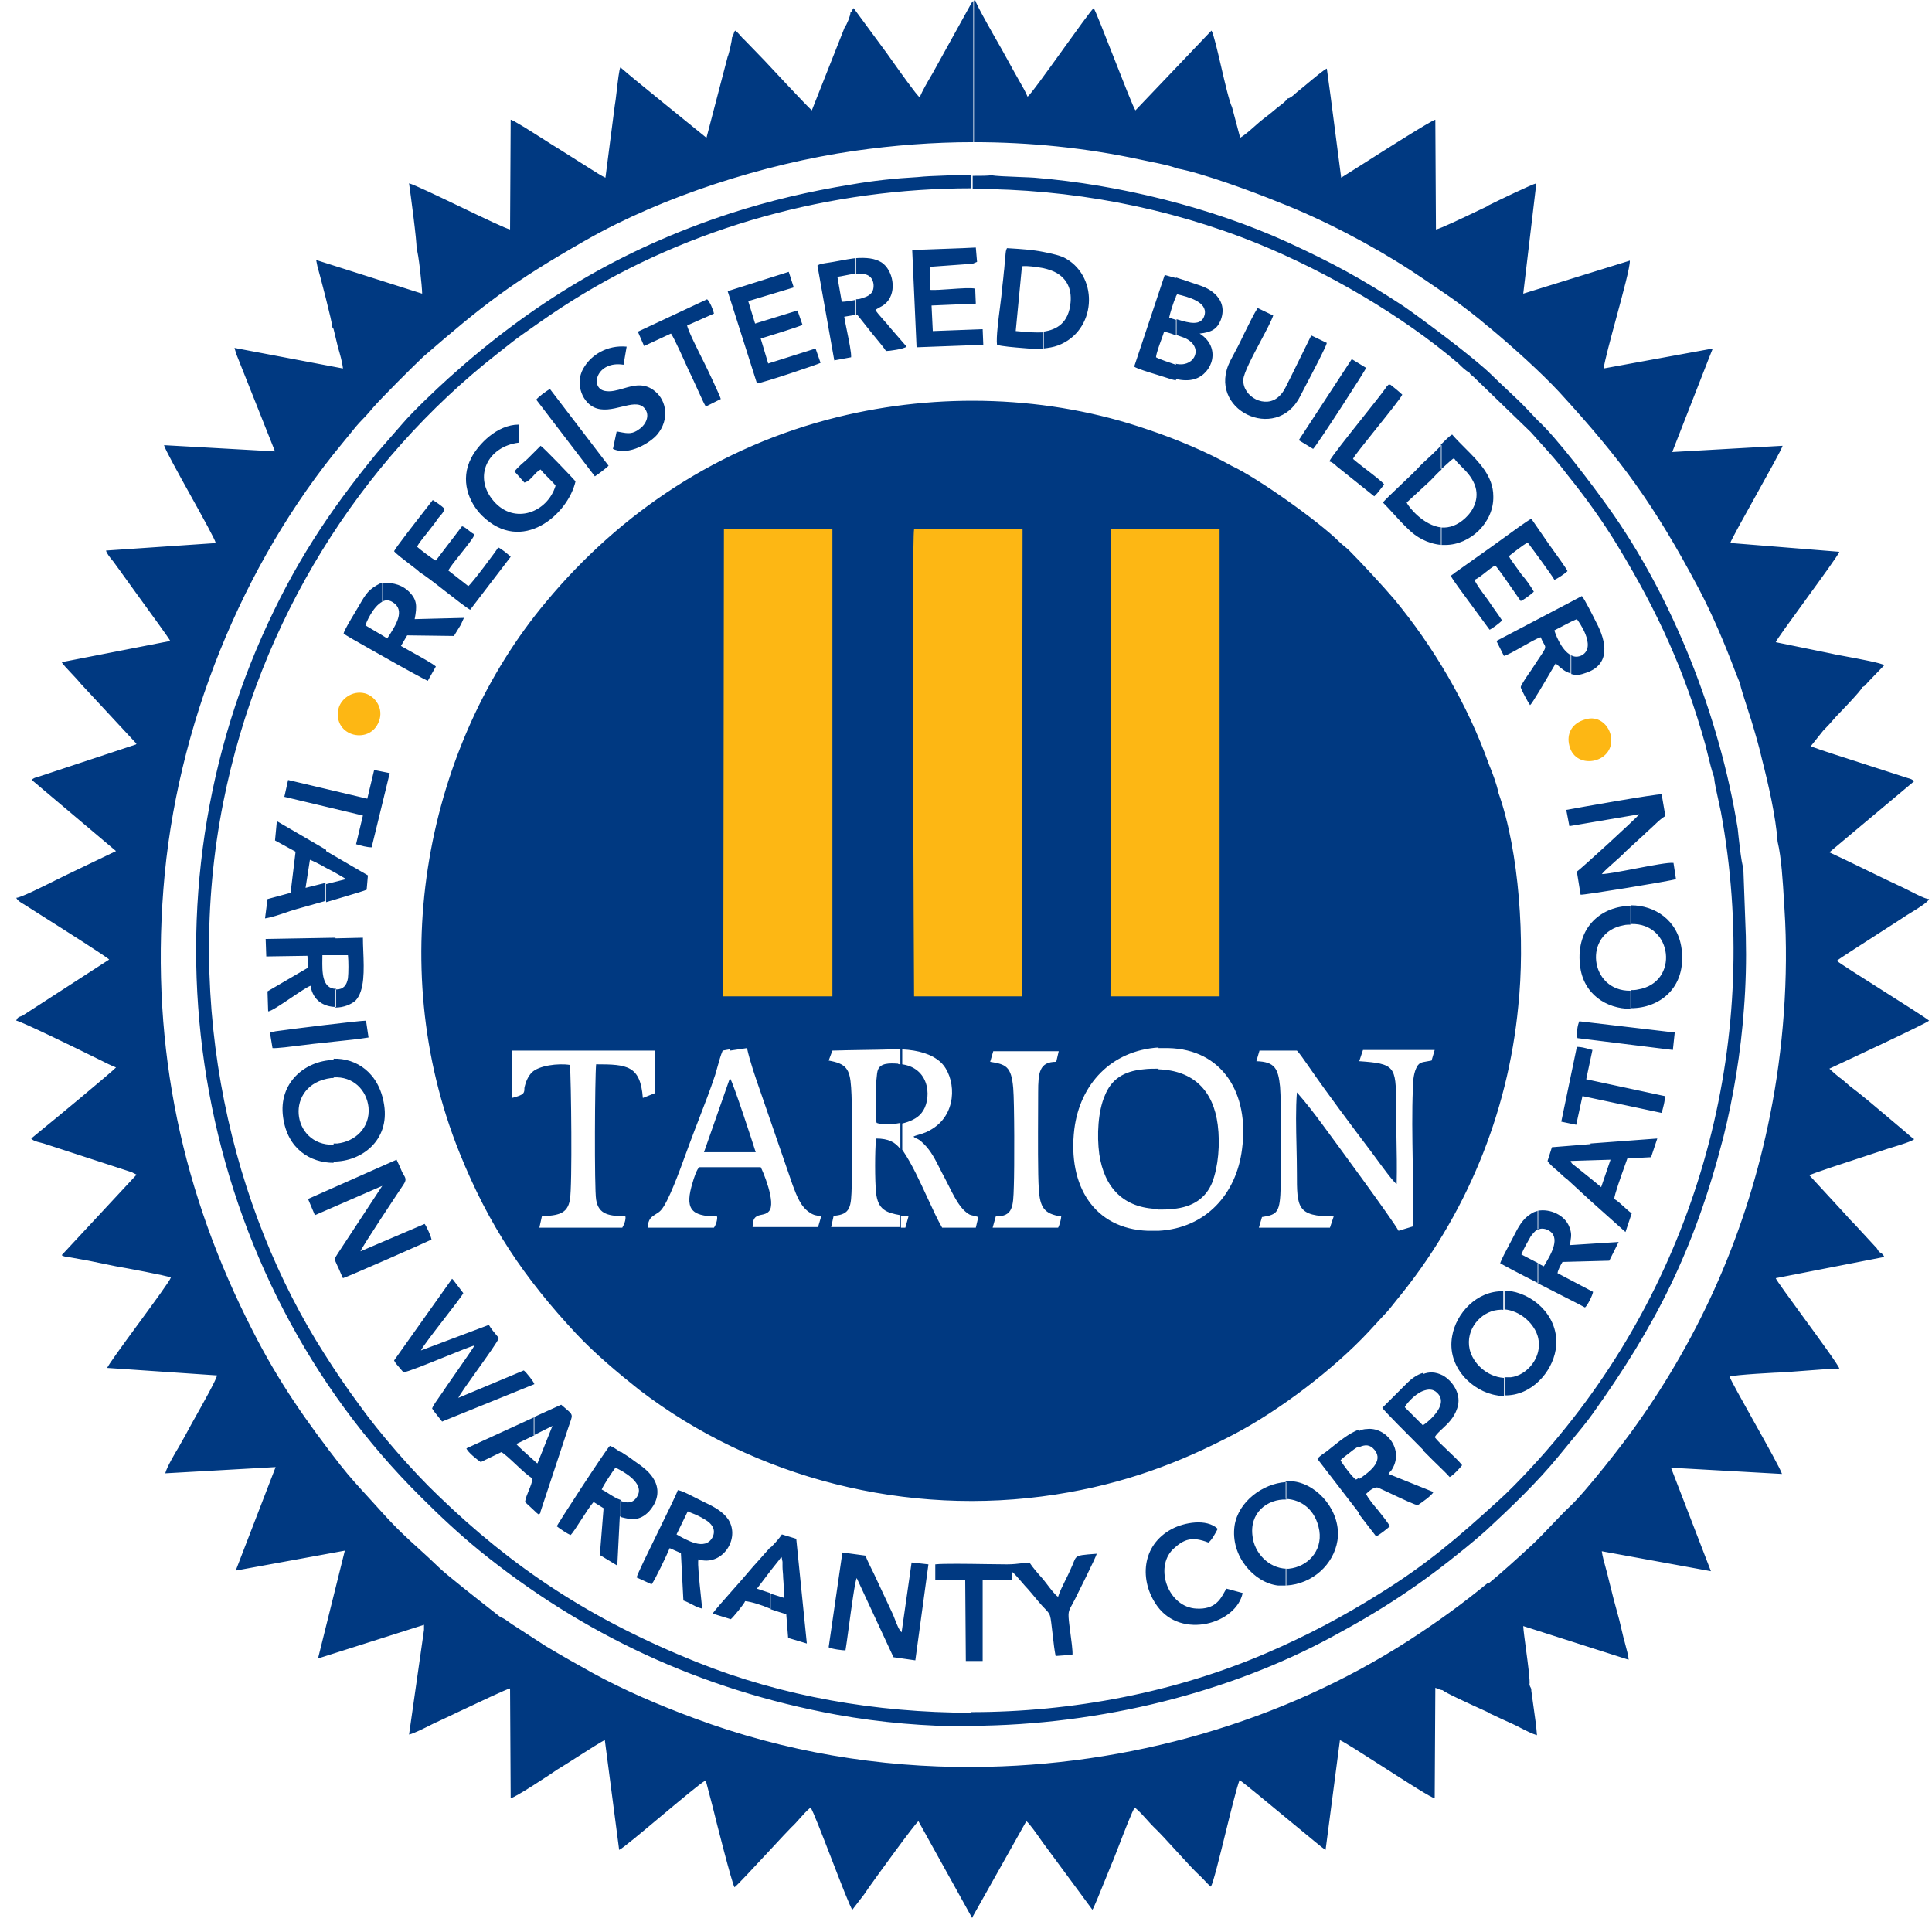 <svg width="101" height="101" viewBox="0 0 101 101" fill="none" xmlns="http://www.w3.org/2000/svg">
<path fill-rule="evenodd" clip-rule="evenodd" d="M91.401 37.184C91.223 36.638 90.974 35.873 90.974 35.756L90.843 35.43C90.83 35.391 90.811 35.351 90.792 35.31L90.792 35.309L90.792 35.309L90.792 35.309C90.763 35.248 90.732 35.182 90.713 35.104C90.159 33.638 89.539 32.171 88.822 30.802C86.475 26.369 84.748 24.022 81.489 20.469C80.551 19.467 79.132 18.176 77.805 17.074V10.756L77.773 10.773V10.756C78.294 10.495 80.054 9.648 80.315 9.583L79.631 15.352L85.204 13.624C85.222 13.928 84.85 15.303 84.488 16.641C84.188 17.751 83.894 18.835 83.835 19.263L89.539 18.22L89.344 18.709L87.421 23.631L93.19 23.305C93.14 23.489 92.461 24.706 91.791 25.908C91.157 27.045 90.531 28.168 90.452 28.39H90.485H90.517L96.156 28.846C96.122 28.983 95.221 30.222 94.365 31.398L94.365 31.399L94.365 31.399C93.595 32.457 92.862 33.464 92.831 33.572L95.7 34.159C95.762 34.18 96.052 34.234 96.424 34.303C97.22 34.45 98.392 34.667 98.503 34.778L97.655 35.658C97.613 35.7 97.585 35.736 97.56 35.767C97.508 35.831 97.472 35.875 97.362 35.919C97.329 36.082 96.026 37.419 95.993 37.451C95.957 37.492 95.924 37.531 95.891 37.569L95.889 37.57L95.889 37.57L95.889 37.571C95.71 37.776 95.555 37.954 95.308 38.201L94.657 39.016C94.689 39.032 94.697 39.032 94.706 39.032C94.714 39.032 94.722 39.032 94.754 39.048C95.086 39.181 96.48 39.628 97.558 39.973L97.558 39.973L97.559 39.974C98.071 40.138 98.511 40.279 98.731 40.352L99.741 40.678C99.872 40.711 99.97 40.743 100.067 40.841L95.635 44.557C96.27 44.85 96.921 45.168 97.573 45.485L97.573 45.485L97.574 45.486L97.574 45.486L97.575 45.486C98.226 45.804 98.878 46.121 99.513 46.415C99.596 46.452 99.718 46.514 99.856 46.586L99.856 46.586C100.207 46.767 100.663 47.001 100.85 47.001C100.772 47.182 100.206 47.525 99.875 47.726C99.788 47.779 99.717 47.822 99.676 47.849C99.505 47.967 98.899 48.356 98.227 48.787L98.227 48.787L98.226 48.788C97.235 49.424 96.103 50.15 96.026 50.228C96.122 50.325 97.231 51.027 98.363 51.744C99.52 52.477 100.701 53.225 100.85 53.357C100.709 53.498 96.969 55.244 95.91 55.738L95.909 55.739C95.743 55.816 95.643 55.863 95.635 55.867C95.765 55.997 95.993 56.193 96.156 56.323C96.289 56.412 96.407 56.516 96.531 56.625L96.531 56.625L96.531 56.625L96.531 56.625C96.589 56.676 96.648 56.728 96.71 56.78C97.256 57.183 98.078 57.88 98.787 58.481C99.052 58.706 99.301 58.917 99.513 59.094C99.575 59.145 99.634 59.197 99.691 59.247L99.692 59.249L99.692 59.249C99.816 59.358 99.934 59.461 100.067 59.55C99.988 59.656 99.293 59.867 98.925 59.979L98.924 59.979C98.837 60.006 98.769 60.027 98.731 60.039C98.62 60.079 98.202 60.216 97.671 60.389L97.669 60.39L97.669 60.39C96.48 60.778 94.727 61.351 94.591 61.441L96.482 63.494C96.677 63.722 96.775 63.82 96.938 63.983L98.112 65.254C98.139 65.295 98.159 65.328 98.176 65.354C98.237 65.453 98.244 65.463 98.372 65.515C98.386 65.543 98.388 65.547 98.391 65.55C98.395 65.554 98.4 65.557 98.438 65.613C98.447 65.622 98.454 65.626 98.46 65.63C98.473 65.638 98.48 65.641 98.503 65.711L92.831 66.819C92.861 66.922 93.53 67.838 94.26 68.837C95.145 70.049 96.12 71.384 96.156 71.545C95.534 71.566 94.898 71.616 94.258 71.666L94.257 71.666C93.924 71.692 93.589 71.718 93.255 71.741C93.059 71.741 90.582 71.871 90.419 71.969C90.495 72.181 91.074 73.216 91.681 74.3L91.681 74.3L91.682 74.301C92.376 75.541 93.105 76.845 93.157 77.053L87.356 76.728L89.442 82.138L83.737 81.095C83.776 81.366 83.861 81.671 83.944 81.97L83.944 81.971L83.944 81.971C84.001 82.175 84.056 82.377 84.096 82.562C84.152 82.772 84.202 82.976 84.251 83.177L84.251 83.177L84.251 83.178L84.251 83.178C84.317 83.444 84.38 83.704 84.455 83.963C84.487 84.094 84.52 84.208 84.552 84.322C84.585 84.436 84.618 84.55 84.65 84.681L84.813 85.365C84.837 85.484 84.886 85.667 84.94 85.864C85.033 86.21 85.139 86.601 85.139 86.767L79.631 85.007C79.643 85.238 79.707 85.711 79.775 86.221C79.88 87.004 79.996 87.873 79.957 88.07L79.989 88.168C80.005 88.201 80.005 88.193 80.005 88.189C80.005 88.188 80.005 88.188 80.005 88.187C80.005 88.187 80.005 88.187 80.006 88.187C80.006 88.187 80.007 88.188 80.008 88.193C80.01 88.199 80.014 88.212 80.022 88.233C80.054 88.266 80.054 88.364 80.054 88.396L80.185 89.342L80.185 89.342C80.25 89.798 80.315 90.254 80.348 90.711C80.107 90.645 79.779 90.477 79.48 90.324C79.334 90.249 79.195 90.177 79.076 90.124C78.848 90.026 78.359 89.798 77.805 89.537V88.201V82.79C78.555 82.171 79.305 81.486 80.12 80.737C80.437 80.436 80.807 80.049 81.157 79.682L81.157 79.681C81.489 79.333 81.805 79.003 82.043 78.781C82.89 77.999 84.944 75.359 85.53 74.511C88.92 69.752 91.332 64.342 92.538 58.279C93.222 54.889 93.516 51.043 93.288 47.523C93.282 47.429 93.276 47.33 93.27 47.229L93.263 47.109L93.262 47.103C93.203 46.099 93.128 44.828 92.929 44.003C92.831 42.666 92.44 40.971 92.114 39.7C91.951 38.983 91.756 38.331 91.56 37.68L91.56 37.679C91.532 37.586 91.472 37.403 91.401 37.184ZM50.882 7.432V0.065C50.85 0.065 50.85 0.065 50.784 0.163L48.764 3.814L48.695 3.931C48.479 4.3 48.226 4.732 48.079 5.085C47.922 4.98 47.07 3.78 46.606 3.127L46.606 3.127L46.606 3.127C46.493 2.967 46.403 2.841 46.352 2.771L44.624 0.424C44.58 0.468 44.569 0.498 44.559 0.528C44.545 0.564 44.533 0.598 44.461 0.652C44.461 0.815 44.266 1.304 44.168 1.402L42.44 5.769C42.179 5.541 40.387 3.618 39.963 3.162L38.953 2.119C38.865 2.046 38.791 1.96 38.717 1.875C38.627 1.771 38.539 1.669 38.431 1.597C38.382 1.662 38.366 1.719 38.35 1.776C38.333 1.833 38.317 1.89 38.268 1.956C38.268 2.119 38.105 2.836 38.04 2.966L36.932 7.203L34.683 5.378C34.433 5.172 34.183 4.969 33.933 4.766L33.933 4.766C33.433 4.36 32.933 3.955 32.434 3.52C32.373 3.601 32.3 4.232 32.238 4.77C32.199 5.101 32.165 5.397 32.14 5.508L31.651 9.289C31.453 9.201 31.105 8.978 30.799 8.783C30.654 8.69 30.518 8.603 30.413 8.54C30.201 8.409 29.997 8.279 29.794 8.149C29.59 8.018 29.386 7.888 29.174 7.758C29.079 7.705 28.803 7.529 28.468 7.315L28.468 7.315C27.767 6.869 26.807 6.258 26.697 6.258L26.665 11.995C26.467 11.962 25.276 11.391 24.068 10.811C22.88 10.241 21.675 9.664 21.384 9.583C21.449 10.039 21.808 12.679 21.775 13.005C21.873 13.168 22.069 14.993 22.069 15.352L16.528 13.592L16.593 13.918C16.723 14.374 17.375 16.851 17.375 17.112C17.408 17.145 17.408 17.137 17.408 17.137C17.408 17.137 17.408 17.145 17.44 17.21L17.668 18.155C17.766 18.481 17.896 18.937 17.929 19.263L12.258 18.188L12.355 18.514L14.376 23.598L8.575 23.273C8.624 23.486 9.292 24.69 9.952 25.879L9.952 25.879L9.952 25.879C10.604 27.053 11.248 28.212 11.28 28.39L5.543 28.781C5.571 28.922 5.746 29.136 5.877 29.297L5.877 29.297L5.877 29.297C5.898 29.322 5.917 29.346 5.934 29.368C6 29.465 6.073 29.563 6.146 29.661C6.22 29.759 6.293 29.857 6.358 29.954C6.459 30.1 6.783 30.547 7.168 31.076C7.903 32.087 8.858 33.4 8.9 33.507L3.229 34.615C3.266 34.707 3.51 34.965 3.746 35.214C3.927 35.406 4.103 35.592 4.174 35.691L7.14 38.885C7.14 38.885 7.108 38.885 7.108 38.918L1.99 40.613C1.86 40.645 1.73 40.678 1.664 40.776L6.065 44.492L3.49 45.73C3.384 45.779 3.184 45.879 2.94 46.001L2.94 46.001L2.94 46.001L2.939 46.001C2.206 46.368 1.07 46.936 0.85 46.936C0.92 47.078 1.043 47.151 1.216 47.255C1.282 47.295 1.356 47.339 1.436 47.392C1.564 47.475 1.854 47.659 2.225 47.894L2.225 47.894L2.225 47.894L2.225 47.894L2.225 47.894C3.462 48.678 5.606 50.038 5.706 50.163L1.176 53.096C1.148 53.108 1.123 53.117 1.099 53.125L1.099 53.125H1.099C0.981 53.167 0.904 53.195 0.85 53.357C1.045 53.357 4.305 54.954 4.761 55.182C4.92 55.256 5.083 55.338 5.248 55.421L5.248 55.421L5.248 55.421C5.522 55.56 5.8 55.7 6.065 55.802C5.902 55.997 2.675 58.67 2.186 59.061C1.99 59.224 1.795 59.387 1.632 59.518C1.728 59.637 1.929 59.687 2.106 59.73C2.171 59.746 2.232 59.761 2.284 59.778L6.782 61.245C6.81 61.259 6.839 61.267 6.865 61.275C6.898 61.284 6.926 61.292 6.945 61.31L7.14 61.408L3.229 65.613L3.229 65.613C3.259 65.643 3.269 65.652 3.28 65.657C3.284 65.659 3.289 65.66 3.297 65.661L3.297 65.661C3.309 65.663 3.327 65.667 3.359 65.678C3.425 65.711 3.49 65.711 3.555 65.711L4.631 65.906C4.875 65.955 5.111 66.004 5.348 66.053C5.584 66.102 5.82 66.151 6.065 66.2C6.456 66.265 8.737 66.688 8.933 66.786C8.884 66.951 8.042 68.1 7.218 69.224L7.218 69.225L7.218 69.225L7.217 69.225L7.217 69.225C6.412 70.324 5.625 71.4 5.608 71.512L11.345 71.903C11.319 72.115 10.583 73.422 10.203 74.099L10.203 74.099C10.114 74.256 10.046 74.379 10.009 74.446C9.781 74.87 9.552 75.293 9.324 75.684C9.161 75.945 8.705 76.728 8.64 77.021L14.409 76.695L12.323 82.106L18.027 81.063L16.625 86.701L22.166 84.941V85.202L21.384 90.678C21.639 90.621 22.191 90.342 22.544 90.164C22.597 90.137 22.646 90.112 22.688 90.091C22.861 90.016 23.333 89.792 23.894 89.527L23.894 89.527L23.894 89.526C25.023 88.993 26.512 88.288 26.665 88.266L26.697 94.003C26.893 94.003 28.816 92.731 29.142 92.503C29.325 92.398 29.72 92.145 30.144 91.874C30.772 91.472 31.463 91.03 31.619 90.971L32.368 96.708C32.515 96.659 33.515 95.822 34.54 94.963L34.54 94.963L34.54 94.963C35.568 94.103 36.622 93.221 36.867 93.09L36.899 93.155L36.918 93.188C36.913 93.181 36.915 93.187 36.932 93.22L37.258 94.459C37.421 95.143 38.268 98.468 38.398 98.664C38.539 98.563 39.469 97.563 40.262 96.709L40.262 96.709C40.758 96.174 41.202 95.698 41.365 95.535C41.527 95.387 41.669 95.226 41.812 95.064C41.986 94.868 42.161 94.67 42.375 94.492C42.488 94.637 42.975 95.897 43.463 97.158L43.463 97.159C43.961 98.448 44.46 99.738 44.559 99.837C44.624 99.756 44.697 99.658 44.77 99.56L44.771 99.56L44.771 99.56C44.844 99.462 44.917 99.364 44.983 99.283C45.146 99.087 45.276 98.892 45.406 98.696C45.797 98.142 47.851 95.306 48.014 95.209L50.817 100.261L50.85 100.228V100.196L53.653 95.209C53.791 95.291 54.21 95.889 54.434 96.209L54.434 96.21C54.453 96.236 54.47 96.261 54.486 96.283C54.504 96.309 54.52 96.331 54.533 96.349L57.108 99.837C57.17 99.774 57.54 98.857 57.841 98.111C58.01 97.691 58.157 97.326 58.216 97.197C58.261 97.09 58.351 96.854 58.463 96.563L58.464 96.562C58.761 95.79 59.206 94.634 59.324 94.492C59.57 94.696 59.764 94.914 59.956 95.129C60.069 95.255 60.181 95.381 60.302 95.502C60.629 95.813 61.081 96.309 61.525 96.796C62.012 97.331 62.489 97.854 62.779 98.109C62.847 98.177 62.907 98.241 62.965 98.302C63.073 98.418 63.173 98.525 63.301 98.631C63.422 98.441 63.745 97.129 64.071 95.808C64.358 94.643 64.647 93.47 64.8 93.057C65.053 93.226 66.345 94.297 67.401 95.172C67.976 95.649 68.482 96.068 68.711 96.252C68.753 96.285 68.801 96.325 68.852 96.367L68.852 96.367C69.001 96.49 69.177 96.635 69.298 96.708L70.048 90.971C70.267 91.059 71.24 91.684 72.267 92.344L72.268 92.344L72.268 92.345L72.268 92.345C73.531 93.156 74.876 94.021 75.002 94.003L75.035 88.233C75.109 88.258 75.156 88.278 75.195 88.296C75.259 88.323 75.305 88.344 75.426 88.364C75.491 88.462 76.762 89.048 77.773 89.505V88.168V82.757C76.501 83.8 75.263 84.713 73.601 85.789C67.049 89.993 59.031 92.34 50.85 92.373H50.882L50.85 92.373C45.971 92.402 41.028 91.587 36.312 89.831C34.455 89.146 32.564 88.331 30.967 87.451C30.087 86.962 29.337 86.538 28.522 86.049L26.762 84.909C26.711 84.874 26.657 84.835 26.602 84.796L26.602 84.796C26.451 84.686 26.296 84.574 26.176 84.55C26.169 84.543 26.041 84.444 25.84 84.286C25.089 83.698 23.309 82.303 22.949 81.943C22.558 81.564 22.22 81.257 21.895 80.962L21.894 80.962L21.894 80.962L21.894 80.962C21.297 80.421 20.742 79.918 19.983 79.074C19.738 78.798 19.496 78.535 19.258 78.275L19.257 78.274C18.765 77.737 18.282 77.212 17.799 76.597C16.071 74.381 14.572 72.262 13.203 69.557C9.552 62.419 7.89 54.889 8.542 46.48C9.194 37.973 12.681 29.465 17.896 23.175C18.016 23.034 18.132 22.889 18.248 22.744L18.248 22.744L18.248 22.744C18.48 22.454 18.711 22.164 18.972 21.904C19.135 21.741 19.363 21.48 19.526 21.284C19.95 20.795 21.612 19.133 22.134 18.644C25.263 15.939 26.697 14.798 30.641 12.549C34.65 10.267 39.93 8.572 44.657 7.888C46.71 7.595 48.796 7.432 50.882 7.432ZM36.918 93.188C36.938 93.223 36.947 93.239 36.95 93.244C36.952 93.246 36.952 93.245 36.95 93.243C36.949 93.241 36.948 93.24 36.947 93.237C36.943 93.23 36.937 93.219 36.931 93.209C36.925 93.2 36.92 93.191 36.918 93.188ZM50.882 7.432H50.915V0.033L50.98 0C51.01 0.211 52.044 2.011 52.302 2.461L52.349 2.542C52.463 2.754 52.577 2.958 52.691 3.161L52.691 3.162L52.691 3.162C52.806 3.366 52.919 3.569 53.033 3.781C53.109 3.922 53.193 4.067 53.276 4.212L53.276 4.212C53.443 4.502 53.609 4.791 53.718 5.052C53.857 4.965 54.719 3.766 55.553 2.607L55.553 2.606L55.553 2.606L55.553 2.606L55.553 2.606C56.283 1.591 56.99 0.606 57.173 0.424C57.253 0.52 57.732 1.743 58.223 2.997C58.734 4.3 59.257 5.636 59.357 5.769L63.333 1.597C63.445 1.789 63.635 2.605 63.834 3.46L63.834 3.461C64.041 4.354 64.259 5.29 64.409 5.606L64.833 7.203C65.088 7.046 65.331 6.83 65.577 6.612C65.739 6.468 65.903 6.323 66.071 6.193C66.267 6.053 66.464 5.889 66.639 5.742L66.723 5.671C66.777 5.627 66.835 5.582 66.894 5.537L66.894 5.537C67.052 5.417 67.215 5.292 67.31 5.15C67.456 5.126 67.584 5.01 67.707 4.899C67.749 4.862 67.79 4.824 67.831 4.791C67.915 4.728 68.084 4.587 68.281 4.423L68.281 4.423L68.281 4.423C68.694 4.078 69.231 3.63 69.363 3.585L69.559 5.02L70.113 9.289L71.352 8.507L71.433 8.455C72.041 8.067 74.88 6.258 75.035 6.258L75.067 11.995C75.271 11.969 76.527 11.368 77.27 11.012C77.479 10.912 77.647 10.832 77.74 10.789L77.773 10.773V17.047L77.805 17.074V17.079C77.121 16.493 76.469 16.004 75.882 15.58C75.696 15.453 75.514 15.328 75.333 15.204L75.333 15.204C74.819 14.851 74.318 14.508 73.764 14.146C71.71 12.81 69.168 11.473 66.821 10.561C65.55 10.039 62.812 9.029 61.508 8.801C61.268 8.68 60.584 8.542 60.072 8.439L60.072 8.439L60.072 8.439C59.889 8.402 59.729 8.37 59.617 8.344C56.749 7.725 53.816 7.432 50.882 7.432ZM78.327 41.428C78.262 41.036 78.001 40.352 77.838 39.961C76.73 36.832 74.937 33.8 72.884 31.323C72.33 30.672 71.156 29.4 70.537 28.781C70.455 28.7 70.366 28.626 70.276 28.553L70.276 28.553C70.186 28.48 70.097 28.406 70.015 28.325C68.972 27.282 65.778 25 64.376 24.348C63.105 23.631 61.476 22.947 60.009 22.458C54.826 20.665 49.057 20.502 43.777 21.806C37.584 23.338 32.434 26.793 28.555 31.454C22.297 38.918 20.015 50.326 24.024 60.267C25.556 64.081 27.414 66.819 30.12 69.72C31.098 70.763 32.303 71.773 33.412 72.653C39.442 77.282 47.427 79.335 55.185 78.129C58.77 77.575 61.671 76.467 64.474 75C66.854 73.761 69.722 71.578 71.547 69.622L72.297 68.807C72.558 68.546 72.786 68.253 73.014 67.96L73.014 67.96C76.617 63.591 78.83 58.244 79.37 52.608C79.729 49.25 79.435 44.524 78.327 41.428ZM55.218 55.508C54.337 55.508 54.272 56.063 54.272 57.106C54.272 57.351 54.271 57.68 54.269 58.054V58.054V58.054C54.263 59.419 54.254 61.39 54.305 62.158C54.37 63.103 54.566 63.462 55.478 63.592C55.478 63.722 55.38 64.081 55.315 64.179H51.893L52.056 63.592C52.953 63.592 52.968 63.088 52.999 62.049L53.001 61.995C53.034 61.082 53.034 57.627 52.968 56.877C52.871 55.737 52.577 55.639 51.763 55.508L51.925 54.954H55.348L55.218 55.508ZM65.843 54.922H67.799C67.925 55.048 68.149 55.37 68.319 55.614L68.32 55.614L68.32 55.615L68.32 55.615C68.369 55.686 68.414 55.751 68.451 55.802C69.396 57.171 70.667 58.866 71.678 60.202C71.708 60.24 71.785 60.346 71.889 60.488L71.889 60.488C72.233 60.958 72.864 61.822 73.014 61.897C73.034 61.056 73.018 60.215 73.002 59.374C72.992 58.814 72.982 58.253 72.982 57.692C72.982 55.737 72.916 55.606 71.058 55.476L71.254 54.889H75.002L74.839 55.443C74.744 55.464 74.66 55.477 74.586 55.489C74.303 55.534 74.154 55.557 74.025 55.867C73.894 56.16 73.862 56.584 73.862 56.91C73.809 58.092 73.832 59.412 73.853 60.734V60.734V60.734V60.734C73.873 61.891 73.892 63.048 73.862 64.114L73.112 64.342C72.819 63.788 69.624 59.452 69.168 58.833C68.712 58.214 68.288 57.66 67.799 57.106C67.733 57.96 67.756 58.961 67.778 59.931C67.788 60.405 67.799 60.872 67.799 61.31C67.799 63.136 67.799 63.592 69.722 63.592L69.526 64.179H65.811L65.974 63.624C66.789 63.494 66.919 63.396 66.952 61.995C66.984 61.115 66.984 57.562 66.919 56.812C66.821 55.867 66.658 55.508 65.68 55.476L65.843 54.922ZM47.102 54.857C47.123 54.857 47.145 54.858 47.167 54.859V55.639C48.699 55.867 48.699 57.562 48.177 58.181C47.949 58.475 47.558 58.638 47.167 58.735V60.104C47.183 60.121 47.191 60.137 47.199 60.153C47.207 60.169 47.216 60.186 47.232 60.202C47.672 60.852 48.1 61.783 48.491 62.632C48.767 63.23 49.024 63.788 49.253 64.179H51.013L51.143 63.624C51.02 63.58 50.935 63.562 50.865 63.547C50.731 63.519 50.651 63.502 50.459 63.331C50.123 63.047 49.828 62.456 49.575 61.948C49.508 61.814 49.444 61.686 49.383 61.571C49.29 61.403 49.206 61.236 49.124 61.074C48.889 60.608 48.67 60.173 48.307 59.811C48.087 59.59 48.002 59.555 47.924 59.522C47.875 59.502 47.828 59.483 47.753 59.42C47.832 59.375 47.923 59.349 48.031 59.319C48.235 59.261 48.499 59.187 48.862 58.931C50.1 58.051 49.937 56.258 49.188 55.541C48.711 55.096 47.987 54.899 47.167 54.859V54.857H47.102ZM47.102 63.559V64.179H47.33L47.493 63.592C47.401 63.592 47.319 63.582 47.248 63.573C47.193 63.566 47.144 63.559 47.102 63.559ZM43.516 54.922C44.038 54.906 44.567 54.897 45.097 54.889C45.627 54.881 46.156 54.873 46.678 54.857H47.069V55.639C47.036 55.639 46.971 55.639 46.938 55.606C46.482 55.574 46.026 55.574 45.895 55.932C45.765 56.226 45.733 58.475 45.83 58.703C46.091 58.8 46.58 58.8 47.069 58.703V60.072C46.808 59.713 46.45 59.518 45.798 59.518C45.733 60.137 45.733 61.734 45.798 62.353C45.895 63.233 46.319 63.396 47.069 63.527V64.146H43.451L43.581 63.559C44.482 63.495 44.494 63.082 44.525 62.007L44.526 61.962C44.559 61.05 44.559 57.627 44.494 56.845C44.429 55.867 44.233 55.606 43.321 55.443L43.516 54.922ZM26.762 57.399V54.922H34.259V57.138L33.607 57.399C33.477 55.704 32.792 55.639 31.163 55.639C31.098 56.291 31.065 62.125 31.163 62.712C31.293 63.527 31.88 63.559 32.695 63.592C32.727 63.755 32.63 64.016 32.532 64.179H28.197L28.327 63.592L28.355 63.59C29.154 63.526 29.665 63.485 29.794 62.712C29.924 62.027 29.859 56.389 29.794 55.672C29.174 55.574 28.164 55.704 27.805 56.063C27.61 56.258 27.48 56.551 27.414 56.877C27.414 57.138 27.414 57.236 26.762 57.399ZM64.931 60.072C64.637 62.419 63.04 64.211 60.563 64.342H60.009C57.206 64.244 55.804 61.995 56.163 59.029C56.456 56.682 58.086 54.922 60.563 54.759V54.791H61.084C63.888 54.857 65.322 57.138 64.931 60.072ZM60.563 63.233C60.791 63.233 61.052 63.233 61.313 63.201C62.388 63.103 63.04 62.614 63.366 61.832C63.692 60.984 63.79 59.811 63.66 58.8C63.431 57.008 62.388 55.965 60.563 55.9V55.867C60.302 55.867 60.041 55.867 59.781 55.9C58.705 55.997 58.086 56.454 57.76 57.269C57.401 58.084 57.336 59.355 57.467 60.333C57.727 62.093 58.738 63.168 60.563 63.201V63.233ZM38.171 54.922L39.051 54.791C39.202 55.486 39.493 56.321 39.742 57.036L39.8 57.203L41.43 61.93L41.453 61.992C41.644 62.502 41.873 63.114 42.343 63.396C42.5 63.509 42.611 63.528 42.739 63.551C42.797 63.561 42.858 63.572 42.929 63.592L42.766 64.146H39.344C39.344 63.602 39.572 63.555 39.813 63.505C39.947 63.477 40.086 63.448 40.191 63.331C40.615 62.907 39.833 61.115 39.768 61.017H38.171V60.235H39.507C39.377 59.811 38.301 56.519 38.171 56.389L38.138 56.454V56.421L36.802 60.235H38.138V61.017H36.574C36.443 61.05 36.248 61.669 36.215 61.799C35.791 63.168 36.084 63.592 37.486 63.592C37.519 63.755 37.421 64.048 37.323 64.179H33.868C33.868 63.729 34.069 63.605 34.28 63.475C34.375 63.417 34.472 63.357 34.553 63.266C34.93 62.862 35.531 61.208 35.874 60.261L35.874 60.261L35.875 60.261L35.875 60.259C35.947 60.062 36.007 59.896 36.052 59.778C36.22 59.323 36.388 58.889 36.554 58.46L36.554 58.459C36.84 57.721 37.121 56.996 37.388 56.193C37.432 56.052 37.471 55.908 37.511 55.763L37.511 55.763L37.511 55.762L37.511 55.762C37.591 55.472 37.671 55.182 37.779 54.922L38.138 54.857V54.922H38.171ZM76.827 19.491C76.848 19.554 76.895 19.59 76.952 19.633C76.985 19.657 77.02 19.684 77.055 19.72L80.022 22.588C80.213 22.805 80.388 22.998 80.553 23.181L80.553 23.181L80.554 23.181C81.036 23.715 81.444 24.166 81.977 24.87C82.922 26.043 83.835 27.314 84.617 28.618C86.671 32.008 88.073 35.072 89.148 38.918C89.188 39.068 89.231 39.245 89.276 39.432L89.276 39.432C89.379 39.853 89.492 40.319 89.604 40.613C89.627 40.912 89.748 41.454 89.851 41.919C89.894 42.113 89.934 42.294 89.963 42.438C92.114 54.107 88.953 66.037 81.554 75C80.706 76.043 79.305 77.575 78.327 78.455C76.208 80.378 74.644 81.747 72.069 83.344C70.243 84.485 68.353 85.496 66.234 86.408C61.475 88.462 56.097 89.505 50.752 89.505V89.537C45.808 89.534 40.898 88.686 36.443 86.897C30.837 84.648 26.795 81.943 22.916 78.194C21.58 76.923 19.82 74.902 18.776 73.436C18.125 72.555 17.57 71.741 16.951 70.763C12.16 63.266 9.552 52.64 11.671 41.949C13.561 32.432 18.809 24.12 26.012 18.481C26.11 18.404 26.203 18.331 26.294 18.259C26.627 17.995 26.925 17.759 27.284 17.503C27.396 17.424 27.506 17.346 27.617 17.268C28.373 16.735 29.099 16.223 29.924 15.711C36.117 11.832 43.451 9.844 50.784 9.844V9.159C50.66 9.159 50.535 9.155 50.416 9.151C50.192 9.144 49.988 9.138 49.839 9.159C49.633 9.17 49.426 9.177 49.22 9.184C48.807 9.199 48.394 9.213 47.981 9.257C46.808 9.322 45.602 9.452 44.494 9.648C42.277 10.007 40.224 10.495 38.203 11.147C32.401 13.038 27.74 15.906 23.47 19.752C22.818 20.339 21.58 21.512 21.026 22.164L19.689 23.696C17.179 26.76 15.354 29.531 13.692 33.279C6.977 48.468 10.269 66.656 22.036 78.292C23.014 79.27 23.992 80.183 25.067 81.063C30.445 85.43 36.606 88.331 43.711 89.635C46.058 90.059 48.405 90.254 50.752 90.254V90.222C57.629 90.189 64.344 88.429 69.591 85.593C72.264 84.159 74.285 82.823 76.599 80.932C76.958 80.639 77.349 80.313 77.675 80.02C78.979 78.814 80.38 77.477 81.521 76.076C81.695 75.858 81.891 75.622 82.094 75.378L82.094 75.378C82.497 74.893 82.923 74.38 83.249 73.924C86.508 69.361 88.561 65.417 90.093 59.452C90.615 57.366 91.006 55.02 91.169 52.738C91.267 51.499 91.299 50.196 91.267 48.924L91.136 45.339C91.039 45.209 90.876 43.644 90.843 43.318C89.898 37.451 87.453 31.226 84.063 26.499C83.249 25.359 81.358 22.849 80.38 21.969C80.282 21.871 80.185 21.765 80.087 21.659C79.989 21.553 79.891 21.447 79.793 21.349C79.527 21.064 79.126 20.689 78.742 20.329C78.469 20.073 78.204 19.825 78.001 19.622C77.121 18.742 74.318 16.656 73.372 16.004C71.189 14.57 69.689 13.755 67.277 12.647C63.333 10.854 58.509 9.648 54.076 9.289C53.948 9.278 53.643 9.266 53.299 9.253C52.684 9.229 51.944 9.201 51.86 9.159C51.632 9.192 51.241 9.192 50.849 9.192V9.876C55.934 9.876 61.052 10.821 65.778 12.745C69.363 14.211 73.307 16.493 76.241 19.003L76.241 19.003C76.404 19.166 76.599 19.361 76.827 19.491ZM23.207 68.964C22.664 69.667 22.09 70.409 22.004 70.6L25.556 69.263C25.67 69.462 25.858 69.686 26.012 69.869C26.035 69.896 26.057 69.923 26.078 69.948C26.025 70.124 25.478 70.889 24.95 71.628C24.5 72.257 24.064 72.867 23.959 73.077L27.382 71.643C27.512 71.74 27.903 72.229 27.936 72.36L23.112 74.316C23.082 74.276 23.03 74.211 22.969 74.135C22.826 73.958 22.636 73.722 22.59 73.631C22.639 73.485 22.833 73.212 22.982 73.001C23.033 72.93 23.079 72.866 23.112 72.816C23.21 72.662 23.517 72.221 23.844 71.752C24.28 71.126 24.751 70.451 24.807 70.339C24.623 70.381 23.973 70.644 23.264 70.932C22.339 71.306 21.312 71.722 21.091 71.74C21.052 71.692 20.999 71.632 20.942 71.568C20.807 71.415 20.648 71.236 20.602 71.121L23.633 66.851L23.698 66.916L24.22 67.601C24.144 67.754 23.687 68.344 23.207 68.964ZM55.946 85.281C56.004 85.709 56.089 86.335 56.065 86.506L55.185 86.571C55.12 86.245 55.083 85.919 55.047 85.593C55.029 85.43 55.011 85.267 54.989 85.104C54.937 84.668 54.922 84.503 54.849 84.369C54.786 84.252 54.68 84.158 54.468 83.931C54.337 83.784 54.215 83.638 54.093 83.491C53.971 83.344 53.849 83.198 53.718 83.051C53.645 82.978 53.536 82.851 53.42 82.715C53.223 82.486 53.005 82.232 52.903 82.171V82.594H51.371V86.832H50.491L50.459 82.594H48.894V81.78C49.307 81.734 50.559 81.752 51.571 81.768C51.998 81.774 52.382 81.78 52.642 81.78C52.947 81.78 53.193 81.751 53.439 81.722C53.562 81.707 53.685 81.693 53.816 81.682C54.011 81.975 54.272 82.269 54.533 82.562C54.575 82.613 54.638 82.695 54.71 82.789C54.914 83.057 55.195 83.426 55.315 83.475C55.395 83.214 55.55 82.904 55.702 82.597C55.797 82.406 55.892 82.216 55.967 82.04C56.13 81.701 56.158 81.522 56.262 81.418C56.388 81.293 56.623 81.279 57.336 81.225C57.271 81.454 56.391 83.214 56.195 83.605C56.13 83.736 56.075 83.835 56.03 83.916C55.85 84.243 55.824 84.29 55.902 84.941C55.91 85.015 55.927 85.137 55.946 85.281ZM85.693 42.568L82.043 43.188L81.88 42.34C82.401 42.242 86.606 41.493 86.867 41.525L87.062 42.666C86.902 42.735 86.662 42.963 86.455 43.161C86.366 43.246 86.283 43.325 86.215 43.383C86.133 43.449 86.068 43.514 86.003 43.579C85.938 43.644 85.873 43.709 85.791 43.774L84.976 44.524C84.873 44.643 84.641 44.849 84.404 45.06C84.119 45.313 83.826 45.573 83.738 45.697C84.062 45.683 84.769 45.547 85.487 45.41C86.353 45.244 87.236 45.075 87.486 45.111L87.616 45.958C87.356 46.056 82.76 46.806 82.629 46.773L82.434 45.567C82.597 45.469 85.563 42.764 85.693 42.568ZM21.091 61.93C20.83 62.321 18.94 65.156 18.842 65.417L22.199 63.983C22.297 64.113 22.525 64.602 22.558 64.798C22.395 64.896 18.092 66.786 17.929 66.819C17.88 66.721 17.831 66.607 17.783 66.493C17.734 66.379 17.685 66.265 17.636 66.167C17.553 65.967 17.503 65.895 17.506 65.824C17.508 65.757 17.557 65.69 17.669 65.515L19.983 61.995L16.462 63.527L16.104 62.679L20.732 60.626C20.83 60.821 20.928 61.05 21.026 61.278C21.048 61.319 21.07 61.355 21.089 61.388C21.21 61.594 21.259 61.677 21.091 61.93ZM47.656 81.682L48.536 81.78L47.851 86.799L46.71 86.636L44.787 82.497C44.699 82.651 44.506 84.073 44.361 85.149C44.291 85.663 44.232 86.098 44.2 86.278C44.07 86.278 43.483 86.213 43.32 86.115L44.038 81.16L45.243 81.323C45.341 81.584 45.569 82.04 45.7 82.301L45.7 82.301L46.645 84.322C46.687 84.406 46.732 84.524 46.781 84.65C46.884 84.917 47.001 85.222 47.134 85.332L47.656 81.682ZM85.628 51.727C87.812 51.369 87.453 48.24 85.27 48.305V47.327C86.476 47.327 87.714 48.077 87.91 49.609C88.171 51.662 86.736 52.705 85.27 52.705V51.76C85.367 51.76 85.498 51.76 85.628 51.727ZM85.237 48.338C85.139 48.338 85.009 48.338 84.878 48.37C82.727 48.761 83.086 51.825 85.237 51.793V52.738C83.998 52.738 82.76 51.988 82.597 50.456C82.369 48.403 83.803 47.36 85.237 47.36V48.338ZM80.413 69.948C80.25 69.231 79.5 68.514 78.62 68.448H78.653V67.471C78.783 67.471 78.881 67.471 79.011 67.503C80.315 67.731 81.586 68.97 81.326 70.567C81.13 71.74 80.055 72.979 78.653 72.947V72.001H78.979C79.826 71.903 80.641 70.958 80.413 69.948ZM78.392 68.474C78.36 68.477 78.327 68.481 78.294 68.481C77.414 68.579 76.599 69.492 76.828 70.534C76.991 71.252 77.708 71.969 78.62 72.034V72.979C78.49 72.979 78.392 72.979 78.262 72.947C76.958 72.751 75.622 71.447 75.915 69.85C76.111 68.677 77.186 67.471 78.588 67.503V68.481C78.522 68.459 78.457 68.467 78.392 68.474ZM19.266 57.888C19.168 56.975 18.451 56.258 17.44 56.323V56.356H17.31C14.833 56.682 15.224 59.909 17.44 59.843V59.778H17.636C18.549 59.681 19.363 58.964 19.266 57.888ZM20.081 57.758C20.374 59.615 18.907 60.724 17.44 60.724V60.789C16.234 60.789 15.028 60.072 14.8 58.409C14.54 56.584 15.974 55.443 17.44 55.411V55.346C18.614 55.313 19.82 56.063 20.081 57.758ZM67.245 78.359C67.234 78.358 67.223 78.358 67.212 78.357V77.479C67.223 77.478 67.234 77.478 67.245 77.477V78.359ZM67.245 82.008H67.375C68.353 81.91 69.135 81.095 68.972 80.019C68.779 78.895 68.016 78.403 67.245 78.359V78.39C66.267 78.357 65.289 79.074 65.485 80.346C65.582 81.16 66.3 81.975 67.245 82.008ZM67.245 82.886C68.631 82.806 69.724 81.77 69.918 80.541C70.146 79.042 68.907 77.608 67.636 77.445C67.506 77.412 67.343 77.412 67.212 77.445V77.479C66.015 77.559 64.733 78.499 64.54 79.759C64.311 81.356 65.582 82.757 66.821 82.888H67.212H67.245V82.886ZM67.245 82.886V82.008H67.212V82.888C67.223 82.887 67.234 82.887 67.245 82.886ZM55.25 14.276C55.087 14.179 54.826 14.081 54.533 14.016C54.142 13.95 53.718 13.885 53.425 13.918L53.099 17.308C53.182 17.314 53.27 17.322 53.36 17.33C53.718 17.361 54.125 17.397 54.533 17.375V18.22C54.544 18.219 54.555 18.218 54.566 18.216V18.253C54.305 18.253 54.077 18.253 53.783 18.22C53.716 18.214 53.625 18.207 53.52 18.199C53.062 18.162 52.333 18.104 52.121 18.025C52.071 17.646 52.196 16.683 52.285 15.995C52.311 15.793 52.334 15.615 52.349 15.482C52.365 15.271 52.39 15.059 52.414 14.847C52.439 14.635 52.463 14.423 52.48 14.211C52.496 14.113 52.504 14.008 52.512 13.902C52.52 13.796 52.528 13.69 52.545 13.592L52.548 13.539C52.577 13.133 52.58 13.098 52.642 12.973C52.709 12.977 52.779 12.981 52.854 12.986C53.332 13.016 53.969 13.055 54.533 13.168C55.022 13.266 55.478 13.364 55.739 13.527C57.467 14.537 57.303 17.308 55.315 18.057C55.065 18.151 54.815 18.185 54.566 18.216V17.373C54.555 17.373 54.544 17.374 54.533 17.375V17.34C55.25 17.242 55.869 16.884 55.967 15.808C56.032 15.059 55.739 14.57 55.25 14.276ZM61.779 17.611C61.694 17.58 61.59 17.541 61.476 17.503H61.508V16.688C61.536 16.697 61.565 16.705 61.594 16.714C62.137 16.875 62.82 17.079 62.975 16.46C63.138 15.776 62.095 15.515 61.541 15.385C61.525 15.401 61.516 15.417 61.508 15.434C61.5 15.45 61.492 15.466 61.476 15.482V15.515C61.345 15.776 61.15 16.428 61.117 16.623C61.178 16.623 61.252 16.648 61.33 16.675C61.377 16.692 61.426 16.709 61.476 16.721V17.503V17.536C61.247 17.438 61.019 17.373 60.856 17.34C60.824 17.448 60.77 17.596 60.711 17.757C60.592 18.081 60.454 18.459 60.433 18.677C60.596 18.774 61.182 18.97 61.475 19.068L61.476 19.068V19.003C61.508 19.035 61.541 19.035 61.573 19.035C62.486 19.166 62.942 18.122 61.932 17.666C61.891 17.653 61.84 17.634 61.779 17.611ZM62.453 19.817C62.127 19.915 61.801 19.883 61.476 19.817V19.883C61.324 19.861 61.171 19.81 61.019 19.759C60.943 19.734 60.867 19.709 60.791 19.687C60.721 19.663 60.606 19.629 60.472 19.587C60.047 19.457 59.416 19.265 59.292 19.166L60.889 14.374C61.019 14.407 61.247 14.472 61.475 14.537L61.476 14.537V14.505C61.577 14.538 61.683 14.572 61.784 14.605C61.975 14.666 62.151 14.723 62.258 14.765C62.318 14.785 62.376 14.804 62.434 14.823C62.842 14.956 63.182 15.066 63.496 15.352C63.822 15.645 64.05 16.102 63.822 16.721C63.627 17.21 63.334 17.373 62.714 17.438C63.855 18.155 63.399 19.524 62.453 19.817ZM75.593 24.301C75.52 24.368 75.442 24.439 75.361 24.511V23.273L75.328 23.305V23.24C75.556 23.012 75.785 22.784 75.915 22.718C76.123 22.957 76.352 23.186 76.582 23.416C77.324 24.158 78.066 24.899 78.066 25.945C78.099 27.314 76.86 28.488 75.556 28.488H75.361V27.577C75.774 27.601 76.187 27.467 76.599 27.086C76.991 26.727 77.382 26.076 77.088 25.326C76.923 24.913 76.653 24.644 76.403 24.394C76.258 24.25 76.12 24.112 76.013 23.957C75.942 23.981 75.785 24.124 75.593 24.301ZM75.328 28.485C75.339 28.486 75.35 28.487 75.361 28.488H75.328V28.485ZM75.328 28.485C74.594 28.412 74.019 28.058 73.633 27.673C73.353 27.411 73.105 27.139 72.858 26.868C72.674 26.666 72.492 26.466 72.297 26.271C72.369 26.163 72.827 25.729 73.273 25.306C73.636 24.961 73.991 24.625 74.122 24.479C74.279 24.302 74.47 24.127 74.662 23.951C74.79 23.833 74.918 23.716 75.035 23.598L75.328 23.305V24.511H75.361V24.544C75.169 24.712 74.995 24.897 74.877 25.023C74.835 25.067 74.8 25.105 74.774 25.13L73.536 26.271C73.633 26.499 74.416 27.477 75.361 27.575V27.577C75.35 27.576 75.339 27.576 75.328 27.575V28.485ZM25.817 26.206C26.893 27.445 28.62 26.793 29.044 25.391C28.979 25.293 28.824 25.139 28.665 24.98C28.506 24.821 28.343 24.658 28.262 24.544C28.116 24.617 28.002 24.742 27.889 24.867C27.75 25.021 27.612 25.174 27.414 25.228L26.893 24.641C27.088 24.413 27.349 24.185 27.577 23.989L28.262 23.305C28.425 23.403 29.892 24.935 30.087 25.163C29.696 26.89 27.284 29.009 25.198 26.956C24.513 26.271 24.024 25.098 24.644 23.924C25.002 23.24 25.98 22.197 27.121 22.197V23.142C25.491 23.338 24.709 24.935 25.817 26.206ZM44.755 14.307C44.744 14.307 44.733 14.308 44.722 14.309V13.494C44.447 13.528 44.163 13.581 43.885 13.632C43.635 13.679 43.389 13.724 43.157 13.755C43.122 13.762 43.088 13.768 43.055 13.773C42.938 13.792 42.836 13.809 42.734 13.885L43.614 18.84L44.494 18.677C44.515 18.464 44.384 17.821 44.272 17.273C44.212 16.981 44.158 16.716 44.135 16.558L44.722 16.46V15.678C44.461 15.743 44.135 15.776 44.005 15.776L43.777 14.472C43.891 14.458 44.023 14.431 44.164 14.403C44.345 14.366 44.538 14.327 44.722 14.309H44.755V14.307ZM44.755 14.307C45.198 14.28 45.604 14.354 45.667 14.863C45.7 15.319 45.439 15.482 45.081 15.58C45.015 15.613 44.885 15.645 44.755 15.645V16.46H44.82L45.569 17.405C45.652 17.508 45.737 17.611 45.822 17.713C46.006 17.934 46.185 18.15 46.319 18.351C46.482 18.351 47.232 18.253 47.395 18.122L46.547 17.145C46.467 17.038 46.338 16.893 46.206 16.745C46.017 16.533 45.823 16.315 45.765 16.2C45.877 16.125 45.956 16.083 46.023 16.048C46.132 15.991 46.211 15.949 46.352 15.808C46.906 15.222 46.678 14.113 46.091 13.722C45.732 13.494 45.276 13.461 44.755 13.494V14.307ZM20.015 31.436C20.004 31.441 19.994 31.447 19.983 31.454V30.476H19.918C19.268 30.801 19.136 31.028 18.781 31.642L18.777 31.649C18.731 31.732 18.652 31.863 18.56 32.015C18.325 32.404 18.009 32.928 17.962 33.116C18.039 33.193 18.647 33.536 19.382 33.95C19.576 34.059 19.779 34.174 19.983 34.289C21.124 34.941 22.33 35.593 22.362 35.593L22.786 34.843C22.648 34.706 21.959 34.325 21.451 34.044C21.238 33.926 21.057 33.826 20.961 33.768L21.287 33.214L23.731 33.246L24.09 32.66L24.253 32.301L21.678 32.366C21.808 31.682 21.808 31.356 21.384 30.932C21.091 30.639 20.602 30.411 20.015 30.509V31.436ZM20.015 31.436C20.172 31.357 20.354 31.364 20.537 31.486C21.205 31.9 20.693 32.686 20.274 33.329C20.264 33.345 20.254 33.361 20.244 33.377L19.983 33.214L19.103 32.692C19.135 32.562 19.494 31.715 19.983 31.454H20.015V31.436ZM82.695 34.257C83.51 33.8 82.466 32.399 82.434 32.366L82.141 32.497L81.26 32.953C81.26 32.986 81.586 33.996 82.141 34.257H82.108V35.202C81.82 35.123 81.616 34.94 81.445 34.786C81.404 34.748 81.364 34.712 81.326 34.681C81.285 34.748 81.21 34.876 81.116 35.038C80.751 35.661 80.093 36.787 79.989 36.864C79.891 36.734 79.5 36.017 79.5 35.919C79.5 35.821 79.924 35.202 80.022 35.072C80.625 34.137 80.799 33.959 80.778 33.806C80.764 33.704 80.662 33.614 80.543 33.312C80.336 33.375 79.949 33.596 79.569 33.811C79.174 34.036 78.787 34.256 78.62 34.289L78.229 33.507L82.141 31.454L82.695 31.16C82.825 31.291 83.314 32.268 83.444 32.529L83.444 32.529C83.966 33.507 84.259 34.778 82.825 35.202C82.564 35.3 82.336 35.3 82.141 35.235V34.257C82.303 34.355 82.499 34.355 82.695 34.257ZM80.934 64.309C80.739 64.211 80.543 64.211 80.413 64.276H80.38V64.264C80.391 64.257 80.402 64.25 80.413 64.244V63.298C80.402 63.301 80.391 63.304 80.38 63.307V63.298C81.032 63.168 81.815 63.527 82.043 64.146C82.164 64.462 82.141 64.614 82.108 64.833C82.096 64.908 82.084 64.991 82.075 65.091L84.618 64.928L84.129 65.906L81.684 65.971C81.586 66.134 81.456 66.362 81.423 66.558L83.281 67.536C83.249 67.731 82.988 68.253 82.858 68.351C82.799 68.311 82.328 68.072 81.714 67.76C81.307 67.553 80.836 67.314 80.38 67.079V67.063C80.391 67.069 80.402 67.074 80.413 67.079V66.053L80.706 66.2C80.73 66.158 80.758 66.111 80.788 66.061C81.086 65.558 81.616 64.665 80.934 64.309ZM80.413 66.053V66.037L79.533 65.58C79.631 65.319 79.891 64.863 80.022 64.635C80.113 64.513 80.233 64.363 80.38 64.264V63.307C80.261 63.337 80.141 63.372 80.022 63.462C79.598 63.722 79.37 64.146 79.109 64.668C79.061 64.765 78.989 64.899 78.91 65.048C78.723 65.4 78.493 65.831 78.425 66.037C78.521 66.101 79.415 66.58 80.38 67.063V66.037L80.413 66.053ZM33.314 78.227C33.672 77.64 32.858 77.086 32.434 76.858C32.384 76.833 32.339 76.808 32.3 76.787C32.238 76.752 32.193 76.728 32.173 76.728C32.043 76.891 31.521 77.673 31.456 77.868C31.544 77.906 31.658 77.978 31.786 78.06C31.988 78.19 32.227 78.343 32.467 78.422V78.468C32.456 78.464 32.445 78.459 32.434 78.455V79.27H32.401L32.271 81.845L31.358 81.291L31.554 78.846L31.032 78.52C30.867 78.702 30.611 79.1 30.372 79.47C30.139 79.832 29.923 80.167 29.826 80.248C29.663 80.183 29.272 79.922 29.109 79.791C29.109 79.726 31.652 75.815 31.88 75.587C32.01 75.619 32.206 75.75 32.434 75.913V75.88C32.695 76.043 32.988 76.239 33.151 76.369L33.151 76.369C33.575 76.662 33.998 76.956 34.227 77.412C34.553 78.064 34.259 78.651 33.933 79.009C33.426 79.546 32.947 79.428 32.544 79.329C32.507 79.32 32.47 79.311 32.434 79.302V79.27H32.467V78.468C32.781 78.587 33.093 78.605 33.314 78.227ZM71.873 75.815C71.612 75.489 71.352 75.522 71.058 75.652V74.804C71.189 74.739 71.319 74.707 71.45 74.707C72.46 74.576 73.47 75.815 72.721 76.891L72.656 76.956C72.619 77.011 72.613 77.004 72.609 77.005C72.606 77.005 72.605 77.011 72.59 77.053L74.937 77.999C74.839 78.194 74.318 78.553 74.122 78.683C74.035 78.705 73.279 78.349 72.69 78.071C72.396 77.933 72.144 77.814 72.036 77.77C71.841 77.705 71.547 77.966 71.417 78.097C71.515 78.325 71.841 78.716 72.036 78.944C72.046 78.956 72.057 78.97 72.069 78.985C72.227 79.181 72.595 79.64 72.656 79.791C72.558 79.889 72.069 80.28 71.938 80.313L71.058 79.172V79.107L68.874 76.271C68.938 76.165 69.071 76.073 69.21 75.976C69.285 75.924 69.361 75.872 69.429 75.815C69.499 75.76 69.571 75.702 69.645 75.642C70.055 75.313 70.529 74.933 71.026 74.739V75.619C70.848 75.708 70.67 75.851 70.516 75.975C70.501 75.987 70.486 75.999 70.472 76.01C70.341 76.108 70.211 76.206 70.081 76.336C70.146 76.499 70.765 77.314 70.895 77.347C70.928 77.331 70.952 77.314 70.977 77.298C71.001 77.282 71.026 77.265 71.058 77.249V77.314C71.58 76.956 72.33 76.401 71.873 75.815ZM36.899 79.465C36.801 79.4 36.573 79.27 36.345 79.172C36.182 79.107 36.019 79.042 35.954 79.009L35.367 80.215L35.395 80.231C35.626 80.363 36.001 80.577 36.345 80.671C36.704 80.769 37.062 80.737 37.258 80.346C37.453 79.922 37.16 79.628 36.899 79.465ZM36.704 84.094C36.573 84.061 36.476 84.029 36.345 83.963C36.297 83.939 36.247 83.914 36.197 83.887C36.04 83.806 35.873 83.719 35.726 83.67L35.596 81.193L35.009 80.932C34.878 81.258 34.227 82.627 34.064 82.823L33.281 82.464C33.333 82.259 33.886 81.131 34.419 80.043C34.903 79.056 35.37 78.103 35.433 77.901C35.628 77.929 35.92 78.077 36.205 78.221C36.252 78.245 36.299 78.269 36.345 78.292L36.867 78.553C37.356 78.781 37.812 79.042 38.073 79.433C38.725 80.443 37.747 81.91 36.508 81.519C36.463 81.746 36.56 82.67 36.634 83.375C36.666 83.681 36.694 83.946 36.704 84.094ZM18.19 49.935H17.538H16.854C16.854 49.999 16.853 50.066 16.852 50.136C16.843 50.811 16.832 51.695 17.571 51.695V51.727H17.538V52.64C16.961 52.629 16.362 52.332 16.234 51.532C16.045 51.605 15.626 51.887 15.201 52.174C14.677 52.527 14.144 52.886 14.018 52.868L13.985 51.825L16.104 50.587L16.071 49.967L13.92 50L13.888 49.087L17.538 49.022V49.055L18.972 49.022C18.972 49.242 18.982 49.483 18.992 49.732C19.03 50.7 19.074 51.796 18.581 52.314C18.353 52.51 17.962 52.673 17.538 52.673V52.64C17.549 52.64 17.56 52.64 17.571 52.64V51.727C17.962 51.727 18.125 51.499 18.19 51.141C18.223 50.847 18.223 50.228 18.19 49.935ZM41.234 14.211L41.495 15.026L39.116 15.743L39.474 16.916L41.691 16.232L41.952 16.982C41.788 17.079 40.094 17.601 39.768 17.699L40.159 19.003L42.636 18.22L42.897 18.97C42.799 19.035 39.898 20.013 39.572 20.046L38.04 15.222L41.234 14.211ZM76.249 30.709C76.108 30.514 75.957 30.305 75.85 30.117C75.887 30.062 75.892 30.059 75.919 30.043C75.941 30.031 75.974 30.011 76.045 29.954C76.084 29.916 76.111 29.9 76.133 29.887C76.149 29.878 76.162 29.87 76.176 29.857L77.968 28.585C78.056 28.524 78.231 28.397 78.444 28.242C79.023 27.82 79.888 27.19 80.055 27.119L81 28.488C81.026 28.525 81.067 28.581 81.118 28.651C81.378 29.012 81.89 29.72 81.945 29.857C81.815 29.987 81.423 30.248 81.26 30.313C81.163 30.117 80.087 28.651 79.859 28.357C79.631 28.488 79.077 28.911 78.881 29.074C78.925 29.184 79.145 29.485 79.325 29.73C79.412 29.849 79.49 29.955 79.533 30.02C79.761 30.28 80.022 30.639 80.185 30.932C80.055 31.063 79.663 31.356 79.5 31.421C79.438 31.338 79.298 31.135 79.13 30.891C78.767 30.365 78.275 29.652 78.164 29.563C78.011 29.64 77.843 29.774 77.671 29.912C77.477 30.067 77.278 30.227 77.088 30.313C77.14 30.494 77.459 30.921 77.669 31.204C77.724 31.278 77.772 31.341 77.805 31.389C77.919 31.568 78.042 31.739 78.164 31.91C78.286 32.081 78.408 32.252 78.522 32.431C78.425 32.562 77.968 32.888 77.871 32.92L76.339 30.834C76.309 30.794 76.279 30.752 76.249 30.709ZM23.306 30.929C22.72 30.471 22.127 30.007 21.938 29.922C21.924 29.877 21.678 29.69 21.401 29.479C21.069 29.226 20.691 28.938 20.602 28.814C20.677 28.64 21.7 27.327 22.268 26.599C22.444 26.372 22.577 26.203 22.623 26.141C22.786 26.239 23.079 26.434 23.242 26.597C23.193 26.768 23.089 26.884 22.985 27C22.951 27.039 22.916 27.078 22.884 27.119C22.786 27.282 22.655 27.445 22.525 27.608C22.473 27.681 22.387 27.787 22.293 27.905C22.092 28.154 21.852 28.453 21.808 28.585C21.906 28.683 22.623 29.237 22.786 29.302L24.155 27.51C24.278 27.545 24.392 27.637 24.506 27.73C24.604 27.809 24.702 27.889 24.807 27.933C24.771 28.093 24.425 28.525 24.086 28.948C23.804 29.3 23.527 29.646 23.438 29.824L24.481 30.639C24.644 30.541 25.98 28.748 26.045 28.618C26.208 28.683 26.567 28.977 26.697 29.107L24.579 31.877C24.362 31.754 23.837 31.343 23.306 30.929ZM51.078 13.69L50.85 13.787L48.601 13.95L48.633 15.156C48.873 15.171 49.278 15.142 49.689 15.113C50.228 15.075 50.777 15.036 50.98 15.091L51.013 15.873L48.699 15.971L48.764 17.308L51.371 17.21L51.404 18.025L47.916 18.155L47.688 13.07L50.328 12.973L51.013 12.94L51.078 13.69ZM28.099 76.499L28.881 74.544L27.936 75.016V74.087L27.903 74.102V74.087L29.337 73.435C29.7 73.749 29.855 73.854 29.884 73.986C29.914 74.116 29.825 74.272 29.696 74.674L28.262 79.009C28.245 79.091 28.245 79.107 28.237 79.115C28.229 79.123 28.213 79.123 28.164 79.172C28.066 79.107 28.001 79.042 27.936 78.977C27.854 78.895 27.773 78.822 27.691 78.748C27.61 78.675 27.528 78.602 27.447 78.52C27.478 78.317 27.562 78.114 27.644 77.914C27.734 77.697 27.821 77.485 27.838 77.282C27.65 77.196 27.301 76.869 26.964 76.553C26.659 76.267 26.363 75.99 26.208 75.913L25.133 76.434C24.937 76.304 24.448 75.913 24.383 75.717L27.903 74.102V75.033L27.936 75.016V75.033L26.991 75.489C27.082 75.61 27.569 76.043 27.873 76.313C27.895 76.332 27.916 76.351 27.936 76.369C28.001 76.434 28.066 76.499 28.099 76.499ZM67.312 20.039C67.36 19.939 67.412 19.833 67.473 19.72L68.549 17.536L69.363 17.927C69.339 18.099 68.669 19.376 68.255 20.165C68.119 20.426 68.01 20.633 67.962 20.73C66.723 23.175 63.04 21.415 64.311 18.872L64.357 18.786C64.599 18.333 64.814 17.931 65.028 17.471C65.065 17.397 65.106 17.315 65.148 17.229C65.332 16.856 65.56 16.393 65.746 16.102L66.56 16.493C66.467 16.774 66.191 17.292 65.897 17.845C65.476 18.638 65.015 19.504 64.996 19.85C64.963 20.763 66.169 21.382 66.854 20.73C67.069 20.539 67.179 20.313 67.312 20.039ZM18.092 45.958C17.994 45.893 17.506 45.6 17.049 45.372C16.658 45.143 16.3 44.98 16.202 44.948L15.974 46.415L17.017 46.154V47.099C16.668 47.201 16.325 47.296 16.026 47.379C15.656 47.482 15.354 47.566 15.191 47.621C15.123 47.643 15.051 47.668 14.975 47.694C14.621 47.815 14.205 47.958 13.855 48.012L13.985 47.001L15.191 46.675L15.452 44.524L14.377 43.937L14.474 42.927L17.049 44.426V44.492L19.233 45.763L19.168 46.512C19.067 46.563 18.433 46.752 17.697 46.971C17.486 47.034 17.267 47.099 17.049 47.164V46.219L18.092 45.958ZM40.516 81.821C40.444 81.91 40.367 82.006 40.289 82.106C40.103 82.354 39.904 82.615 39.758 82.806C39.674 82.916 39.608 83.003 39.572 83.051L40.257 83.279V84.094C39.8 83.898 39.279 83.735 38.953 83.703C38.92 83.833 38.301 84.583 38.203 84.648L37.258 84.355C37.319 84.233 37.893 83.585 38.383 83.033C38.683 82.695 38.952 82.392 39.05 82.269C39.218 82.064 39.46 81.795 39.715 81.512C39.907 81.299 40.107 81.077 40.289 80.867V80.9C40.55 80.639 40.745 80.411 40.876 80.215L41.626 80.443L42.18 85.919L41.202 85.626L41.104 84.387C40.876 84.322 40.583 84.224 40.289 84.126V83.312L41.006 83.54C40.99 83.361 40.982 83.181 40.974 83.002C40.965 82.823 40.957 82.643 40.941 82.464C40.941 82.366 40.933 82.277 40.925 82.187C40.917 82.097 40.908 82.008 40.908 81.91V81.649L40.876 81.486V81.454L40.843 81.388C40.779 81.496 40.657 81.647 40.516 81.821ZM84.194 60.626L83.151 60.658L82.108 60.691C82.12 60.716 82.123 60.727 82.126 60.736C82.13 60.75 82.133 60.761 82.173 60.821L83.151 61.604L83.705 62.06L84.194 60.626ZM84.976 64.407L83.151 62.777L81.912 61.636C81.794 61.558 81.7 61.467 81.601 61.372C81.536 61.309 81.468 61.245 81.391 61.18C81.26 61.082 80.967 60.821 80.902 60.691L81.13 59.974L83.151 59.811V59.778L86.639 59.518L86.313 60.495L85.074 60.561C85.053 60.625 85.008 60.75 84.951 60.908C84.748 61.476 84.389 62.475 84.389 62.679C84.549 62.768 84.719 62.925 84.888 63.08C85.028 63.21 85.169 63.34 85.302 63.429L84.976 64.407ZM30.576 19.133C30.934 18.579 31.717 18.025 32.76 18.122L32.597 19.068C31.195 18.84 30.804 20.274 31.619 20.437C31.93 20.499 32.256 20.404 32.59 20.307C33.131 20.15 33.695 19.986 34.259 20.469C34.846 20.958 35.009 21.936 34.357 22.718C34.031 23.11 32.89 23.859 32.043 23.468L32.238 22.555C32.299 22.566 32.356 22.577 32.41 22.587C32.845 22.669 33.071 22.712 33.477 22.392C33.738 22.197 34.031 21.708 33.672 21.317C33.411 21.04 32.979 21.146 32.498 21.264C32.018 21.382 31.488 21.512 31.032 21.284C30.38 20.958 30.022 19.915 30.576 19.133ZM75.133 72.816C74.904 72.588 74.644 72.621 74.383 72.718C73.894 72.914 73.47 73.468 73.438 73.566L74.383 74.511V75.782C73.598 74.997 72.329 73.727 72.264 73.598L73.568 72.295C73.764 72.099 74.057 71.871 74.383 71.773V71.838C74.709 71.708 75.035 71.708 75.426 71.903C75.948 72.197 76.436 72.914 76.176 73.631C76.011 74.126 75.689 74.426 75.409 74.686C75.246 74.837 75.098 74.975 75.002 75.13C75.132 75.309 75.416 75.576 75.704 75.848C75.994 76.122 76.289 76.401 76.436 76.597C76.339 76.728 75.948 77.151 75.785 77.216C75.629 77.039 75.399 76.817 75.186 76.611C75.085 76.513 74.988 76.42 74.904 76.336L74.383 75.815V75.782C74.394 75.793 74.405 75.804 74.416 75.815L74.383 74.511C74.513 74.446 75.817 73.468 75.133 72.816ZM63.659 79.922C63.562 80.117 63.334 80.541 63.17 80.639C62.323 80.313 61.899 80.443 61.313 80.997C60.335 81.975 61.084 84.029 62.551 84.094C63.501 84.148 63.795 83.615 63.999 83.247C64.04 83.173 64.078 83.106 64.116 83.051L64.963 83.279C64.637 84.876 61.769 85.724 60.498 83.963C59.553 82.66 59.65 80.769 61.28 79.922C61.899 79.596 63.073 79.368 63.659 79.922ZM36.965 15.645C37.095 15.743 37.29 16.2 37.323 16.395L35.922 17.014C35.951 17.249 36.507 18.352 36.737 18.809C36.763 18.861 36.785 18.904 36.801 18.937C36.965 19.263 37.616 20.632 37.682 20.86L36.899 21.252C36.816 21.126 36.705 20.88 36.602 20.651C36.545 20.523 36.49 20.4 36.443 20.306C36.419 20.254 36.396 20.203 36.374 20.153C36.241 19.862 36.126 19.607 35.987 19.328L35.987 19.328C35.856 19.035 35.204 17.568 35.074 17.438L33.672 18.09L33.346 17.34L36.965 15.645ZM19.559 40.254L20.374 40.417L19.429 44.296C19.182 44.296 18.877 44.209 18.652 44.144C18.639 44.14 18.626 44.136 18.614 44.133L18.972 42.634L14.865 41.656L15.061 40.776L19.201 41.754L19.559 40.254ZM83.066 54.84C83.127 54.857 83.188 54.874 83.249 54.889L82.923 56.421L87.03 57.301C87.062 57.497 86.932 57.953 86.867 58.181L82.727 57.301L82.401 58.8L81.619 58.638L82.434 54.726C82.659 54.726 82.864 54.784 83.066 54.84ZM70.863 25.163L69.885 24.381C69.755 24.25 69.624 24.152 69.494 24.12C69.573 23.923 70.447 22.823 71.236 21.832C71.753 21.181 72.234 20.578 72.427 20.306C72.427 20.274 72.525 20.176 72.525 20.176C72.574 20.127 72.582 20.111 72.594 20.107C72.607 20.103 72.623 20.111 72.688 20.111C72.819 20.209 73.177 20.502 73.307 20.632C73.224 20.817 72.571 21.63 71.944 22.412C71.351 23.151 70.78 23.863 70.732 23.989C70.88 24.123 71.153 24.334 71.436 24.552C71.841 24.864 72.266 25.191 72.362 25.326C72.333 25.363 72.297 25.409 72.257 25.46C72.121 25.637 71.942 25.869 71.841 25.945L70.863 25.163ZM15.869 54.633C15.218 54.715 14.452 54.812 14.246 54.791L14.116 54.009C14.145 53.98 14.148 53.97 14.154 53.966C14.162 53.96 14.175 53.962 14.246 53.944C14.262 53.944 14.295 53.936 14.328 53.928C14.36 53.919 14.393 53.911 14.409 53.911C15.322 53.781 18.777 53.357 19.135 53.357L19.266 54.237C18.739 54.322 18.185 54.379 17.639 54.435C17.34 54.466 17.044 54.496 16.756 54.531C16.588 54.543 16.248 54.586 15.869 54.633ZM71.417 19.231C71.384 19.361 68.809 23.338 68.646 23.468L67.897 23.012L70.667 18.774L71.417 19.231ZM82.466 54.27C82.401 54.042 82.466 53.585 82.564 53.39L87.551 53.977L87.453 54.889L82.466 54.27ZM31.815 24.348C31.684 24.479 31.261 24.804 31.098 24.902L28.034 20.893C28.131 20.763 28.555 20.437 28.751 20.339L31.815 24.348Z" fill="#003981"/>
<path fill-rule="evenodd" clip-rule="evenodd" d="M43.516 52.086H37.812L37.845 27.673H43.516V52.086ZM53.425 52.086H47.786C47.786 52.085 47.786 52.055 47.785 51.999C47.777 50.428 47.66 28.176 47.786 27.673H53.457L53.425 52.086ZM63.757 52.086H58.053L58.086 27.673H63.757V52.086ZM82.042 38.983C81.879 38.364 82.173 37.81 82.857 37.614C83.542 37.386 84.063 37.875 84.194 38.396C84.552 39.863 82.368 40.352 82.042 38.983ZM19.07 36.245C19.559 36.376 20.015 36.93 19.852 37.581C19.461 39.016 17.342 38.527 17.701 37.027C17.831 36.538 18.418 36.082 19.07 36.245Z" fill="#FDB714"/>
</svg>
